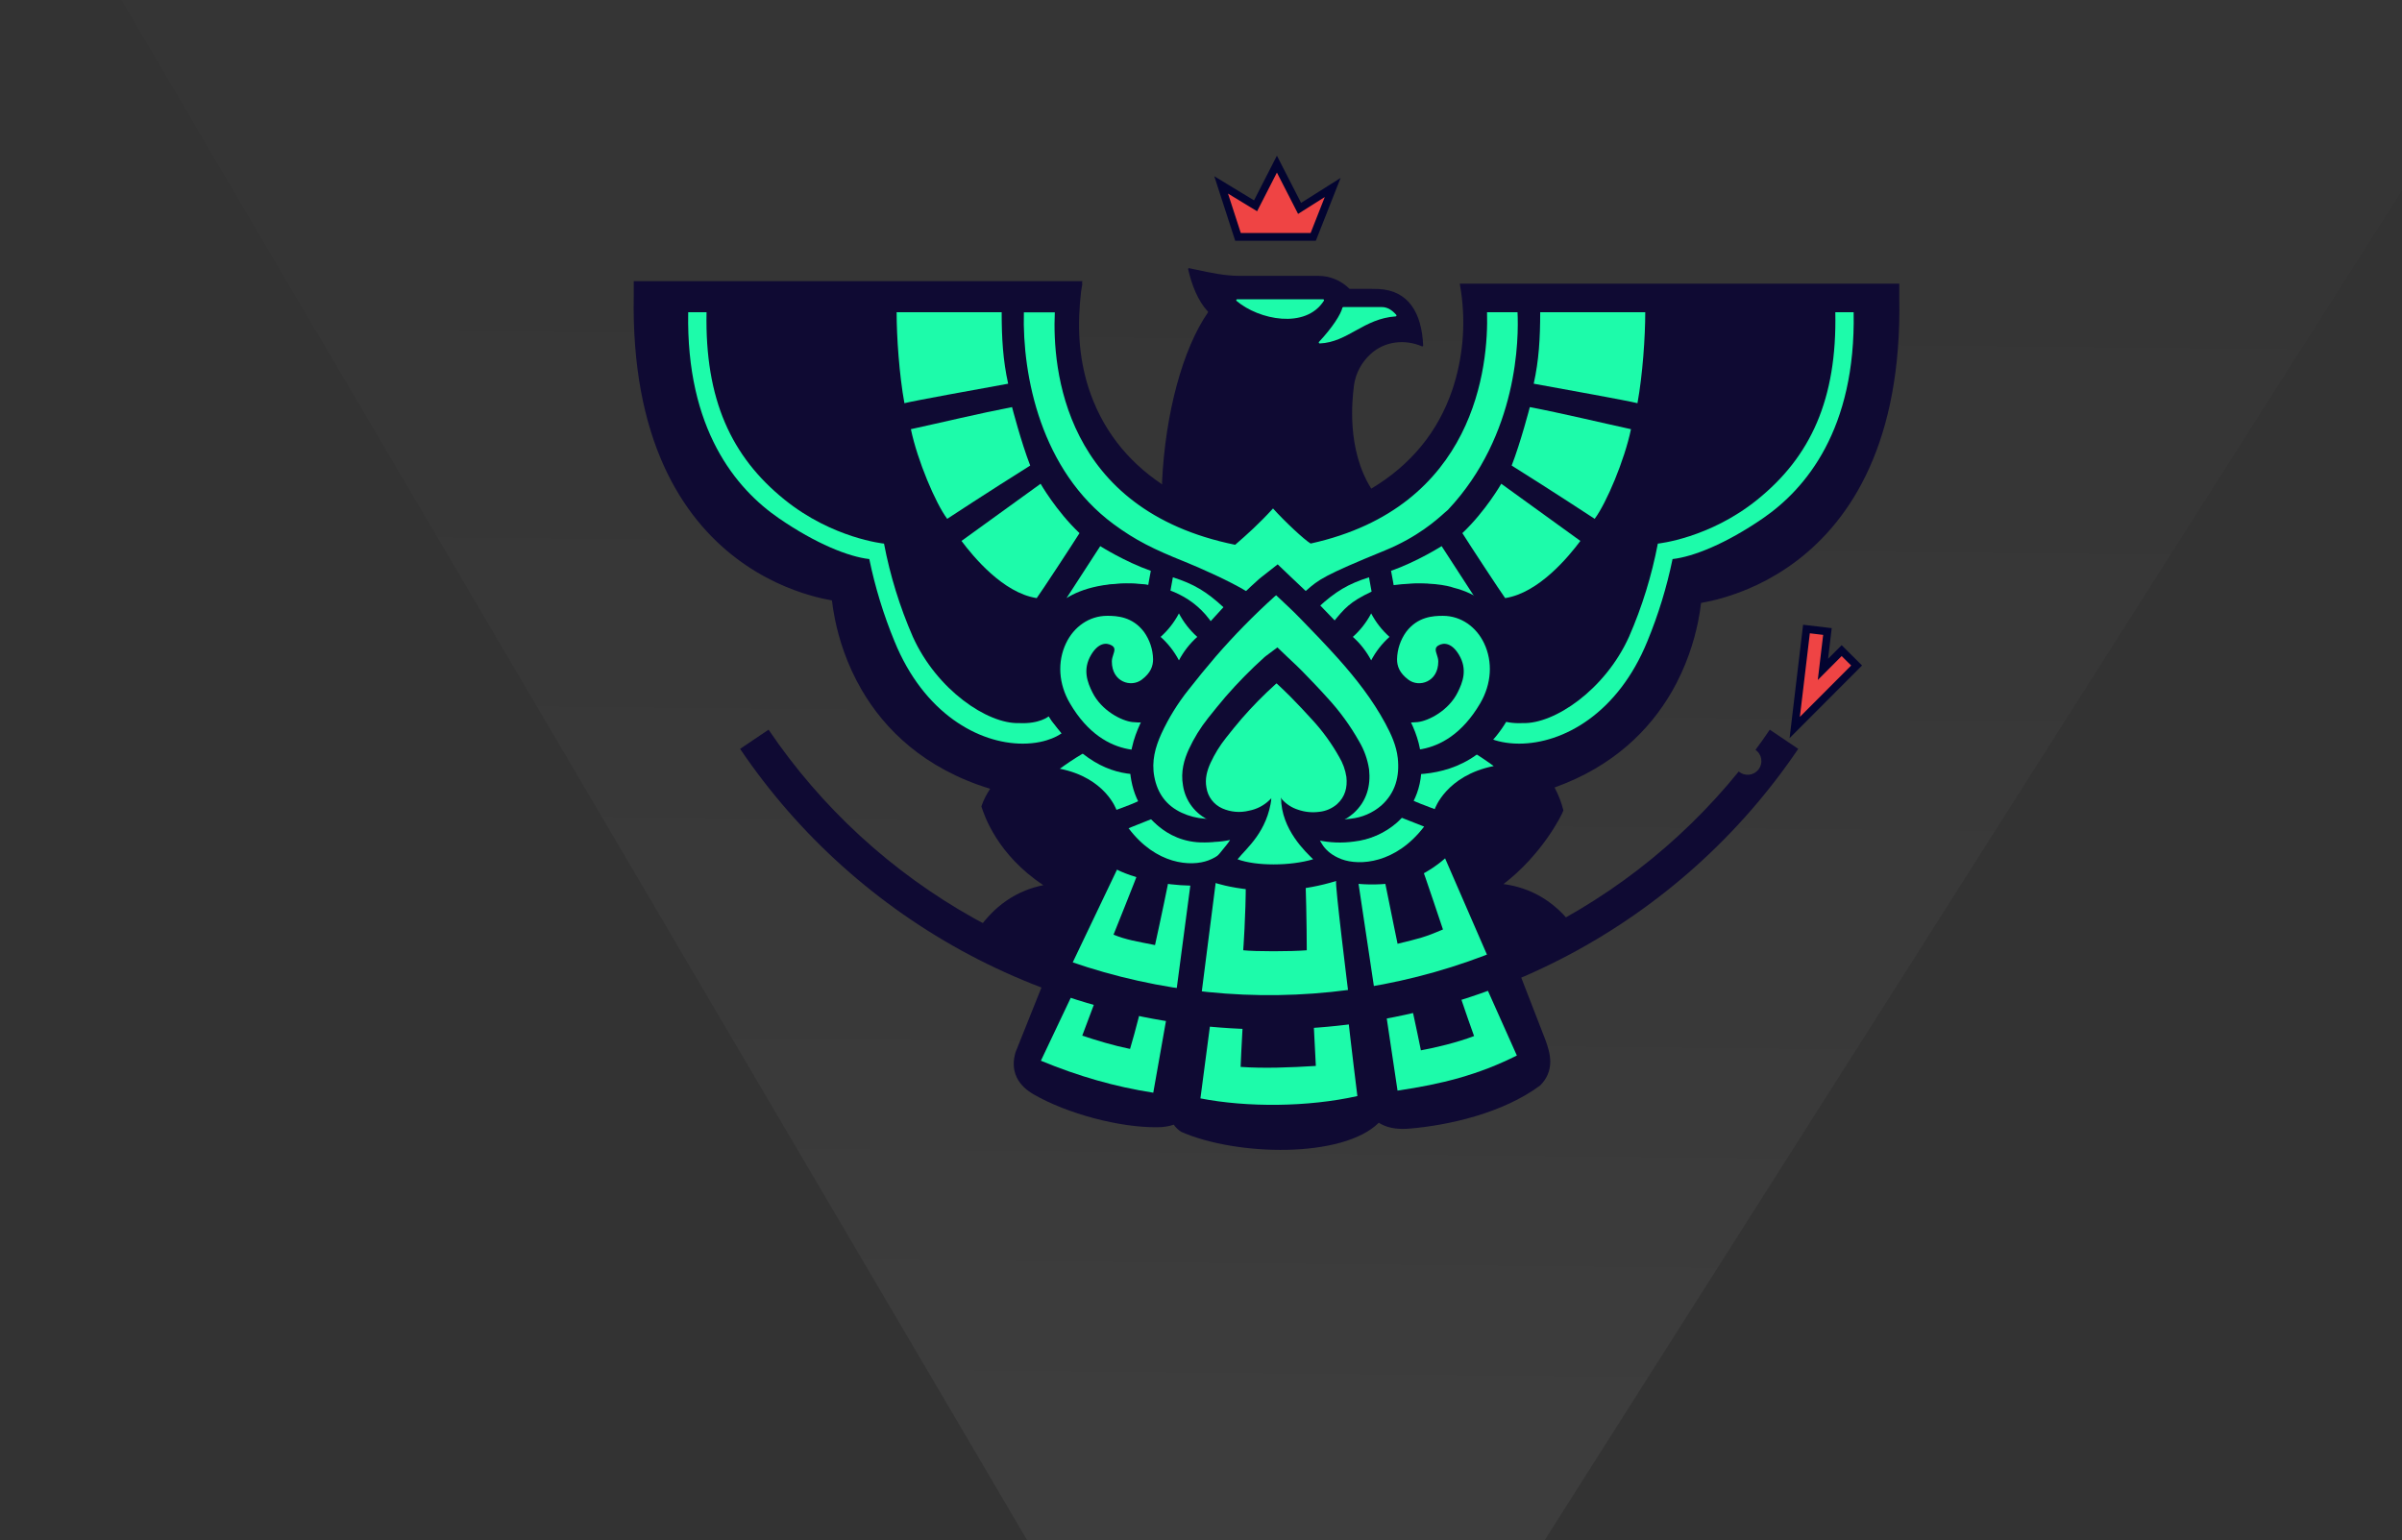 <svg width="552" height="354" viewBox="0 0 552 354" fill="none" xmlns="http://www.w3.org/2000/svg">
<rect x="0" y="0" width="552" height="354" fill="#333333" stroke="none"/>
<path d="M0.816 -46.067L274.899 420.047L313.02 420.047L609 -46.067L0.816 -46.067Z" fill="url(#paint0_linear_5769_5240)"/>
<path d="M240.585 70.075L245.322 70.6C245.322 70.6 243.217 114.179 282.171 120.48L294.805 110.504L305.333 119.43C305.333 119.43 336.918 118.905 340.603 71.125C341.129 71.125 353.158 70.526 353.158 70.526C353.158 70.526 356.216 116.28 318.678 129.668C318.325 129.668 299.027 137.807 296.395 144.107C295.342 144.107 281.129 132.031 271.127 130.456C271.127 130.456 235.499 130.634 233.836 69.376L240.585 70.075Z" fill="#1DFBAA"/>
<path fill-rule="evenodd" clip-rule="evenodd" d="M292.552 116.861C289.274 120.444 286.592 122.834 283.849 125.209C244.408 117.194 241.816 84.682 242.404 71.784H235.294C234.905 86.423 239.25 108.163 255.889 120.449C260.956 124.19 265.129 126.243 272.282 129.11C275.56 130.424 282.713 133.59 286.588 135.979C286.111 136.747 285.857 137.346 285.618 137.911C285.166 138.979 284.766 139.922 283.011 141.653C282.449 142.329 281.887 142.835 281.23 143.427C280.143 144.405 278.795 145.619 276.752 148.224C276.243 147.648 275.78 147.009 275.294 146.338C272.835 142.948 269.769 138.719 257.081 137.472C256.634 137.472 251.819 137.64 247.176 138.862C246.934 140.655 246.403 142.458 245.855 144.319C244.064 150.403 242.086 157.121 249.372 166.234C249.386 166.292 248.966 166.603 248.273 167.103C252.583 168.977 265.634 174.636 266.121 174.636C266.121 174.636 264.588 178.797 262.582 184.243L273.044 185.778C273.062 185.491 273.08 185.204 273.098 184.917L312.101 183.662C312.168 184.486 312.236 185.312 312.303 186.142L324.086 185.002C321.946 179.193 320.27 174.647 320.27 174.647C320.854 174.647 340.984 163.815 340.984 163.815C340.984 163.815 341.305 164.029 341.862 164.431C346.845 159.589 346.132 150.83 345.197 145.718L340.954 142.922C338.564 148.961 333.576 151.311 330.398 144.341C327.141 144.059 323.201 146.983 320.237 149.184L320.237 149.184C319.067 150.053 318.048 150.809 317.284 151.21C314.507 152.69 305.362 147.925 302.992 140.692C302.364 139.439 301.123 138.764 300.169 138.245C299.099 137.663 298.388 137.277 299.307 136.491C299.638 136.208 299.936 135.947 300.218 135.701L300.219 135.701C303.067 133.211 304.096 132.311 318.258 126.515C325.774 123.439 330.169 119.479 331.968 117.858L331.969 117.857L331.969 117.857C332.332 117.53 332.589 117.299 332.745 117.188C348.964 99.94 349.027 77.566 348.74 71.766H341.734C342.093 84.004 339.107 116.57 301.196 124.924C299.705 124.028 295.235 119.847 292.552 116.861ZM359.282 186.261C358.85 184.451 358.143 182.684 357.253 180.987C370.878 176.116 379.144 167.636 384.075 159.175C387.552 153.209 389.311 147.362 390.204 143.017C390.562 141.278 390.783 139.77 390.919 138.576C392.243 138.345 393.951 137.981 395.926 137.41C400.576 136.064 406.761 133.554 412.911 128.885C425.376 119.422 437.094 101.557 436.471 68.416V65.195H351.733L351.732 65.193H335.47L335.779 67.132C336.856 74.625 336.18 82.264 333.805 89.453C330.515 99.208 324.256 106.847 315.128 112.308C309.416 103.218 310.776 91.759 311.113 88.918C311.132 88.756 311.148 88.622 311.159 88.518C311.561 85.774 312.904 83.254 314.96 81.388C318.229 78.358 322.909 77.933 326.762 79.592C326.901 79.672 327.059 79.558 327.057 79.408C326.73 71.937 323.698 66.744 316.813 66.424C315.796 66.376 314.011 66.38 312.033 66.385H312.032L312.032 66.385C311.413 66.386 310.776 66.388 310.137 66.388C308.229 64.476 305.643 63.4 302.942 63.396C297.878 63.39 289.594 63.383 284.803 63.401C281.577 63.414 278.136 62.676 274.897 61.982L274.897 61.982L274.897 61.982L274.897 61.982C274.346 61.864 273.8 61.747 273.263 61.635C273.129 61.618 273.019 61.767 273.052 61.892C273.852 65.447 275.347 69.275 277.574 71.574C277.635 71.65 277.635 71.766 277.574 71.842C271.847 80.117 267.804 94.861 267.046 110.806C267.041 110.982 267.052 111.158 267.077 111.331C258.776 105.782 253.096 98.31 250.101 88.98C247.843 81.753 247.548 74.75 248.442 66.985L248.74 65.193L248.643 65.197L248.74 64.615H145.641L145.641 67.835C145.018 100.976 156.735 118.841 169.198 128.304C175.347 132.973 181.531 135.483 186.181 136.829C188.156 137.4 189.864 137.764 191.187 137.995C191.324 139.188 191.545 140.696 191.903 142.434C192.797 146.778 194.556 152.623 198.034 158.588C203.282 167.591 212.308 176.616 227.548 181.293C226.692 182.581 225.998 183.93 225.53 185.331C225.545 185.379 225.564 185.437 225.587 185.505C226.181 187.33 229.144 196.416 239.771 203.443C234.401 204.512 228.109 207.67 223.427 215.767C223.4 215.763 223.395 215.771 223.414 215.789L223.427 215.767C224.119 215.855 239.229 222.935 240.675 223.613L233.384 241.834C232.82 243.71 232.748 245.704 233.651 247.606C234.513 249.421 236.03 250.649 237.579 251.544C245.195 255.942 257.302 259.193 266.039 259.078C267.311 259.061 268.574 258.903 269.74 258.484C270.184 259.137 270.764 259.692 271.461 260.14C284.307 265.751 308.545 266.201 316.796 258.102L316.814 258.082L316.85 258.041C317.023 258.152 317.202 258.257 317.388 258.357C319.458 259.464 321.843 259.564 323.948 259.387C332.913 258.63 345.348 255.854 353.945 249.472C355.53 247.891 356.263 246.034 356.262 244.007C356.262 242.234 355.689 240.493 355.161 239.044L355.149 239.011L348.717 222.422C353.445 220.214 362.872 215.836 363.416 215.767L363.429 215.79C363.448 215.771 363.443 215.764 363.416 215.767C358.274 206.876 351.19 203.94 345.518 203.187C354.276 196.479 358.864 187.508 359.282 186.261Z" fill="#0F0A33"/>
<path d="M340.191 223.802C332.822 226.154 325.704 228.948 318.082 230.029L321.165 250.657C331.299 249.164 339.644 247.073 348.585 242.594L340.191 223.802Z" fill="#1DFBAA"/>
<path d="M279.368 202.946C279.368 202.946 291.796 207.204 307.062 202.479C306.699 202.805 309.868 228.207 309.868 228.207C309.868 228.207 302.851 229.782 292.323 229.782C280.215 229.782 276.004 229.257 276.004 229.257L279.368 202.946Z" fill="#1DFBAA"/>
<path d="M285.703 218.404C285.703 218.404 286.299 210.451 286.299 202.575C286.299 200.837 289.591 200.578 291.333 200.547C291.333 200.547 292.634 201.072 292.649 201.072C294.371 201.072 300.009 200.256 300.009 201.978C300.307 210.938 300.307 218.404 300.307 218.404C296.731 218.703 288.386 218.703 285.703 218.404Z" fill="#0F0A33"/>
<path d="M342.303 220.758L332.092 197.273C332.092 197.273 327.647 201.431 322.3 202.611C318.977 203.253 315.58 203.433 312.207 203.144L315.969 228.23C315.969 228.23 321.736 227.2 329.942 225.027C338.004 222.892 342.303 220.758 342.303 220.758Z" fill="#1DFBAA"/>
<path d="M321.172 216.909C321.172 216.909 319.771 210.151 318.192 202.275C317.849 200.569 319.705 198.556 321.326 197.916C322.948 197.275 325.633 196.283 326.239 197.916C327.497 201.302 331.604 213.624 331.604 213.624C327.431 215.416 326.085 215.715 321.172 216.909Z" fill="#0F0A33"/>
<path d="M246.172 221.919L256.7 199.867C256.7 199.867 259.332 201.332 264.596 202.492C267.538 203.132 270.535 203.484 273.545 203.543L270.213 228.745C270.213 228.745 262.775 227.438 256 225.595C252.136 224.545 246.172 221.919 246.172 221.919Z" fill="#1DFBAA"/>
<path d="M265.434 217.208C265.434 217.208 267.133 209.554 268.712 201.678C269.054 199.972 267.647 198.575 266.036 197.935C264.425 197.294 262.761 197.357 262.155 198.99C260.902 202.377 255.896 214.819 255.896 214.819C258.877 216.014 260.963 216.312 265.434 217.208Z" fill="#0F0A33"/>
<path d="M304.674 232.574C302.712 232.782 300.74 232.884 298.767 232.878C292.029 232.878 285.254 232.652 278.521 232.316L275.867 252.447C286.597 254.538 300.539 254.467 311.938 251.911C311.938 251.911 310.49 240.308 309.601 232.206C307.968 232.432 306.322 232.555 304.674 232.574Z" fill="#1DFBAA"/>
<path d="M285.702 233.336C285.323 239.858 285.105 245.209 285.105 245.209C290.439 245.581 296.431 245.356 302.392 244.984C302.392 244.984 302.138 239.805 301.796 233.336C296.359 233.609 291.137 233.522 285.702 233.336Z" fill="#0F0A33"/>
<path d="M323.852 228.857C325.357 235.504 326.534 241.4 326.534 241.4C329.812 240.803 334.879 239.608 338.754 238.115C338.754 238.115 336.369 231.545 334.581 225.87C330.965 227.072 327.489 227.959 323.852 228.857Z" fill="#0F0A33"/>
<path d="M257.73 228.084C254.54 227.254 251.014 226.483 247.85 225.569L239.207 243.787C247.85 247.371 256.195 249.76 265.032 251.139L268.713 230.348C265.239 229.97 261.163 228.971 257.73 228.084Z" fill="#1DFBAA"/>
<path d="M257.661 228.369C256.039 227.943 254.413 227.555 252.791 227.156L248.711 238.025C252.07 239.144 255.864 240.297 259.696 241.075C259.696 241.075 261.299 235.746 262.694 229.655C261.035 229.267 259.382 228.815 257.661 228.369Z" fill="#0F0A33"/>
<path d="M412.445 167.203L415.141 144.568L419.962 145.141L418.925 153.846L423.226 149.535L426.664 152.953L412.445 167.203Z" fill="#EF4444" stroke="#030430" stroke-width="1.77" stroke-miterlimit="10"/>
<path d="M406.708 167.702C405.655 169.274 404.562 170.817 403.428 172.333C403.78 172.577 404.078 172.889 404.305 173.251C404.531 173.613 404.682 174.017 404.747 174.439C404.813 174.861 404.791 175.292 404.685 175.705C404.578 176.119 404.388 176.506 404.127 176.844C403.865 177.183 403.538 177.464 403.164 177.672C402.79 177.88 402.378 178.01 401.952 178.054C401.526 178.098 401.096 178.055 400.687 177.928C400.279 177.802 399.9 177.593 399.575 177.316C385.932 194.153 368.519 207.562 348.736 216.467C328.954 225.372 307.352 229.524 285.668 228.589C263.984 227.654 242.823 221.658 223.884 211.084C204.946 200.509 188.758 185.65 176.623 167.702L170.08 172.113C183.506 191.966 201.614 208.229 222.813 219.471C244.013 230.714 267.656 236.594 291.665 236.594C315.675 236.594 339.318 230.714 360.517 219.471C381.717 208.229 399.825 191.966 413.251 172.113L406.708 167.702Z" fill="#0F0A33"/>
<path d="M236.75 107.003C234.664 101.627 232.577 93.563 232.577 93.563C225.325 94.957 216.185 97.147 209.33 98.64C210.82 105.808 214.993 115.664 217.675 119.247C217.675 119.247 227.213 112.976 236.75 107.003Z" fill="#1DFBAA"/>
<path d="M207.84 92.667C206.648 86.097 206.052 77.436 206.052 71.761H230.193C230.193 77.734 230.491 82.811 231.683 88.187C224.034 89.581 210.224 92.07 207.84 92.667Z" fill="#1DFBAA"/>
<path d="M277.88 143.141L281.158 139.557C277.284 135.973 274.303 134.182 269.535 132.688C269.237 134.182 269.237 134.48 268.938 135.973C273.962 138.342 275.177 139.83 277.811 143.057L277.88 143.141Z" fill="#1DFBAA"/>
<path d="M252.844 125.521C252.844 125.521 258.507 129.104 264.468 131.195C264.17 132.688 263.872 134.48 263.872 134.48C254.632 133.286 248.374 135.376 245.095 137.467L252.844 125.521Z" fill="#1DFBAA"/>
<path d="M220.958 124.323L239.139 111.182C239.139 111.182 242.715 117.454 248.08 122.531C246.59 124.92 239.139 136.269 238.245 137.464C230.496 136.269 223.641 127.907 220.958 124.323Z" fill="#1DFBAA"/>
<path d="M243.977 168.526C243.977 168.526 240.996 170.915 235.035 170.915C224.902 170.915 212.316 163.979 205.562 147.392C203.044 141.286 201.105 134.958 199.771 128.491C195.034 127.965 187.522 124.978 179.025 119.139C169.156 112.368 157.641 98.669 158.157 71.761C159.259 71.761 160.451 71.761 162.37 71.761C161.964 91.766 168.042 104.952 180.294 114.839C191.349 123.765 203.156 124.941 203.156 124.941C204.558 132.298 206.777 139.476 209.773 146.342C215.306 158.597 226.988 166.435 234.183 166.189C238.91 166.435 240.996 164.643 240.996 164.643L243.977 168.526Z" fill="#1DFBAA"/>
<path d="M347.395 107.001C349.481 101.625 351.567 93.562 351.567 93.562C358.819 94.955 367.959 97.145 374.814 98.639C373.324 105.806 369.152 115.662 366.469 119.246C366.469 119.246 356.932 112.974 347.395 107.001Z" fill="#1DFBAA"/>
<path d="M376.305 92.666C377.497 86.095 378.093 77.434 378.093 71.76H353.951C353.951 77.733 353.653 82.81 352.461 88.186C360.111 89.579 373.92 92.068 376.305 92.666Z" fill="#1DFBAA"/>
<path d="M306.263 143.141L302.984 139.557C306.859 135.973 309.839 134.181 314.608 132.688C314.906 134.181 314.906 134.48 315.204 135.973C310.181 138.342 308.966 139.83 306.332 143.056L306.263 143.141Z" fill="#1DFBAA"/>
<path d="M331.298 125.52C331.298 125.52 325.636 129.104 319.675 131.194C319.973 132.688 320.271 134.48 320.271 134.48C329.51 133.285 335.769 135.376 339.047 137.466L331.298 125.52Z" fill="#1DFBAA"/>
<path d="M363.184 124.322L345.004 111.181C345.004 111.181 341.427 117.453 336.062 122.53C337.553 124.919 345.004 136.268 345.898 137.463C353.647 136.268 360.502 127.906 363.184 124.322Z" fill="#1DFBAA"/>
<path d="M340.164 168.524C340.164 168.524 343.144 170.913 349.105 170.913C359.239 170.913 371.825 163.977 378.579 147.391C381.097 141.285 383.036 134.956 384.369 128.489C389.107 127.964 396.619 124.976 405.115 119.138C414.985 112.366 426.5 98.667 425.983 71.76C424.881 71.76 423.689 71.76 421.771 71.76C422.177 91.765 416.098 104.951 403.847 114.838C392.792 123.764 380.984 124.94 380.984 124.94C379.583 132.296 377.363 139.474 374.367 146.341C368.835 158.596 357.152 166.434 349.958 166.188C345.231 166.434 343.144 164.642 343.144 164.642L340.164 168.524Z" fill="#1DFBAA"/>
<path d="M253.454 171.114C250.348 171.676 243.562 176.68 243.562 176.68C254.091 178.78 256.57 186.131 256.57 186.131C256.57 186.131 262.75 183.931 262.513 183.506C259.918 178.843 261.761 173.188 261.761 173.188C261.871 173.194 259.165 170.08 253.454 171.114Z" fill="#1DFBAA"/>
<path d="M332.961 170.237C336.197 170.825 343.266 176.065 343.266 176.065C332.297 178.265 329.714 185.963 329.714 185.963C329.714 185.963 323.276 183.659 323.523 183.214C326.226 178.331 324.307 172.409 324.307 172.409C324.192 172.414 327.011 169.153 332.961 170.237Z" fill="#1DFBAA"/>
<path d="M259.355 190.35L264.62 188.25C264.62 188.25 270.937 196.65 283.044 192.45C282.633 193.054 281.991 196.125 277.706 197.742C273.721 199.244 265.672 198.751 259.355 190.35Z" fill="#1DFBAA"/>
<path d="M327.277 189.975L321.843 187.841C321.843 187.841 315.322 196.376 302.824 192.108C303.254 192.722 303.911 195.842 308.334 197.485C312.442 199.011 320.756 198.51 327.277 189.975Z" fill="#1DFBAA"/>
<path d="M318.522 174.465C318.522 174.465 332.919 179.574 342.61 163.008C347.795 154.14 345.874 139.649 331.598 137.401C325.807 136.488 313.747 143.046 314.852 154.145C315.447 160.168 319.464 163.791 325.496 163.119C328.429 162.793 336.325 157.779 331.877 150.386" fill="#1DFBAA"/>
<path fill-rule="evenodd" clip-rule="evenodd" d="M312.08 154.821C312.523 158.516 314.063 161.521 316.547 163.525C319.011 165.515 322.212 166.355 325.807 165.956C328.281 165.683 332.908 163.331 334.988 159.131C336.109 156.883 337.33 153.88 335.267 150.462C333.687 147.837 331.861 147.564 330.529 148.362C329.68 148.871 329.913 149.584 330.194 150.443C330.354 150.931 330.529 151.466 330.529 152.037C330.529 156.763 326.112 158.054 323.686 156.238C321.58 154.662 321.053 153.087 321.053 151.512C321.099 149.248 321.834 147.051 323.159 145.211C325.791 141.741 329.313 141.536 331.582 141.536C335.793 141.536 339.283 144.114 341.057 147.837C343.094 152.126 342.763 157.198 340.173 161.63C331.845 175.869 319.953 172.021 319.453 171.847C318.751 171.614 317.985 171.665 317.32 171.99C316.656 172.314 316.145 172.886 315.9 173.583C315.654 174.279 315.692 175.044 316.006 175.712C316.32 176.38 316.885 176.899 317.579 177.156C319.561 177.748 321.622 178.037 323.691 178.012C329.534 178.012 339.711 176.89 346.36 165.528C346.516 165.257 346.635 165.064 346.739 164.896C347.14 164.246 347.311 163.969 348.516 160.963C350.77 155.35 348.648 149.8 346.19 144.639C343.887 139.796 339.609 136.463 334.023 135.068C331.834 134.166 313.103 130.691 305.79 146.251C305.285 146.658 308.843 151.675 312.08 154.821Z" fill="#0F0A33"/>
<path d="M319.32 146.378C317.604 144.845 316.177 143.017 315.108 140.98C314.039 143.017 312.613 144.845 310.896 146.378C312.614 147.911 314.04 149.74 315.108 151.776C316.175 149.739 317.602 147.911 319.32 146.378Z" fill="#1DFBAA"/>
<path d="M267.518 174.465C267.518 174.465 253.12 179.563 243.424 163.008C238.233 154.14 240.155 139.649 254.436 137.401C260.227 136.488 272.287 143.046 271.182 154.145C270.581 160.168 266.565 163.791 260.532 163.119C257.605 162.793 249.704 157.779 254.152 150.386" fill="#1DFBAA"/>
<path fill-rule="evenodd" clip-rule="evenodd" d="M273.952 154.841C273.506 158.526 271.967 161.523 269.488 163.523C267.03 165.513 263.829 166.353 260.228 165.954C257.76 165.681 253.132 163.329 251.048 159.129C249.932 156.881 248.711 153.878 250.774 150.46C252.353 147.835 254.175 147.562 255.512 148.36C256.364 148.868 256.13 149.582 255.848 150.441C255.687 150.929 255.512 151.464 255.512 152.035C255.512 156.761 259.923 158.052 262.355 156.236C264.461 154.66 264.987 153.085 264.987 151.51C264.941 149.246 264.207 147.049 262.882 145.209C260.249 141.739 256.723 141.534 254.459 141.534C250.248 141.534 246.752 144.112 244.984 147.835C242.941 152.124 243.273 157.196 245.868 161.628C254.196 175.867 266.087 172.019 266.587 171.845C267.29 171.612 268.056 171.663 268.72 171.988C269.385 172.312 269.895 172.884 270.141 173.581C270.387 174.277 270.349 175.042 270.034 175.71C269.72 176.378 269.155 176.897 268.461 177.154C266.484 177.744 264.429 178.032 262.366 178.01C256.528 178.01 249.574 176.188 241.678 165.687C241.333 165.228 240.271 163.137 239.846 162.153C237.408 156.514 237.372 149.888 239.846 144.637C242.156 139.779 246.453 136.441 252.064 135.054C254.372 134.134 272.987 130.749 280.271 146.247C280.773 146.655 277.195 151.696 273.952 154.841Z" fill="#0F0A33"/>
<path d="M266.719 146.377C268.435 144.843 269.861 143.015 270.93 140.979C271.999 143.015 273.426 144.844 275.142 146.377C273.426 147.911 272 149.739 270.93 151.775C269.861 149.739 268.435 147.911 266.719 146.377Z" fill="#1DFBAA"/>
<path d="M275.823 201.639L281.845 194.225C282.151 193.847 282.44 193.453 282.709 193.049C278.212 194.004 273.527 193.5 269.338 191.61C264.29 189.274 261.057 185.063 259.994 179.429C258.941 173.974 260.657 169.353 262.026 166.35C263.856 162.377 266.154 158.635 268.869 155.203C271.149 152.305 273.249 149.743 275.286 147.369C279.66 142.339 284.338 137.58 289.294 133.119C289.481 132.947 289.678 132.786 289.884 132.636L289.968 132.573L293.621 129.707L296.98 132.915C297.506 133.44 298.091 133.965 298.649 134.49C299.923 135.692 301.244 136.931 302.528 138.249C305.339 141.142 308.524 144.419 311.546 147.805C316.636 153.507 320.295 158.548 323.058 163.667C324.548 166.418 326.122 169.752 326.543 173.612C327.407 181.535 324.011 186.391 321.016 189.074C318.233 191.497 314.775 193.014 311.103 193.422C308.376 193.796 305.604 193.691 302.913 193.112C303.105 193.411 303.314 193.698 303.539 193.973L309.361 201.907L275.823 201.639ZM297.111 177.665L298.306 178.547C298.76 178.852 299.168 179.219 299.517 179.639C300.63 180.866 302.06 181.765 303.65 182.238C305.586 182.913 307.656 183.117 309.687 182.831C311.225 182.705 312.686 182.105 313.867 181.115C315.02 180.064 316.294 178.426 315.894 174.761C315.678 172.735 314.678 170.666 313.63 168.729C311.272 164.36 308.071 159.965 303.549 154.904C300.681 151.685 297.575 148.493 294.837 145.679C294.311 145.154 293.784 144.629 293.221 144.104C289.785 147.351 286.513 150.768 283.419 154.342C281.487 156.595 279.482 159.068 277.297 161.824C275.094 164.58 273.233 167.591 271.754 170.792C270.506 173.538 270.127 175.517 270.496 177.476C270.922 179.728 271.917 181.067 273.818 181.944C275.96 182.936 278.282 183.11 281.114 182.469C283.488 181.944 285.22 181.094 286.552 179.765L289.142 177.177L288.526 171.322L292.242 174.068L298.033 168.293L297.111 177.665Z" fill="#0F0A33"/>
<path d="M295.414 183.09C295.372 183.037 294.104 182.04 293.94 181.929C294.467 189.805 296.56 192.68 300.013 196.938C295.502 198.303 289.336 198.753 285.651 197.387C290.915 191.087 291.835 188.755 292.361 181.929C291.982 182.307 290.624 183.315 290.35 183.589C288.103 185.825 285.328 187.059 282.275 187.726C278.59 188.524 275.026 188.393 271.584 186.807C268.02 185.158 265.977 182.323 265.267 178.485C264.603 174.978 265.477 171.743 266.909 168.598C268.566 165.019 270.646 161.651 273.105 158.564C275.142 155.971 277.222 153.408 279.375 150.904C283.598 146.034 288.116 141.426 292.903 137.106C293.003 137.016 293.114 136.938 293.272 136.812C295.088 138.544 296.957 140.214 298.678 142.004C301.679 145.086 304.679 148.184 307.548 151.392C311.638 155.976 315.413 160.806 318.345 166.236C319.703 168.751 320.903 171.355 321.219 174.227C321.672 178.427 320.693 182.208 317.439 185.132C315.456 186.839 312.996 187.898 310.391 188.167C307.53 188.561 304.616 188.272 301.889 187.322C299.376 186.532 297.128 185.068 295.393 183.09" fill="#1DFBAA"/>
<path fill-rule="evenodd" clip-rule="evenodd" d="M293.559 148.793L295.817 150.952C296.12 151.243 296.449 151.551 296.79 151.871C297.614 152.644 298.515 153.489 299.335 154.335C301.225 156.278 303.162 158.279 305.029 160.366C307.847 163.412 310.299 166.776 312.334 170.39C313.492 172.338 314.264 174.491 314.607 176.73L314.62 176.812L314.629 176.895C315.005 180.407 314.201 184.092 311.028 186.927L311.003 186.95L310.977 186.973C309.168 188.529 306.929 189.499 304.555 189.755C302.2 190.074 299.803 189.838 297.555 189.067C295.921 188.535 294.411 187.688 293.109 186.576C291.364 187.995 289.292 188.968 287.073 189.403C284.049 190.139 280.864 189.852 278.019 188.587C276.396 187.869 274.981 186.753 273.905 185.345C272.842 183.953 272.143 182.319 271.872 180.591C271.281 177.349 272.144 174.507 273.21 172.192L273.211 172.188L273.213 172.184C274.386 169.652 275.856 167.268 277.592 165.081C278.916 163.4 280.286 161.744 281.634 160.145L281.653 160.123L281.671 160.102C284.445 156.913 287.412 153.895 290.555 151.066C290.7 150.935 290.828 150.836 290.905 150.777C290.942 150.749 290.978 150.723 290.999 150.707L291.005 150.703C291.027 150.686 291.041 150.676 291.056 150.665L293.559 148.793ZM293.283 185.15L297.619 180.734C298.25 181.351 299.017 181.813 299.857 182.084L299.895 182.096L299.933 182.109C301.11 182.516 302.367 182.639 303.6 182.466L303.668 182.457L303.736 182.45C304.621 182.36 305.458 182.004 306.136 181.429C307.079 180.574 307.479 179.496 307.309 177.758C307.101 176.47 306.65 175.233 305.979 174.113L305.954 174.07L305.929 174.026C304.166 170.89 302.04 167.971 299.593 165.33L299.571 165.306L299.549 165.282C297.791 163.315 295.947 161.407 294.044 159.452L294.04 159.448C293.769 159.168 293.498 158.899 293.224 158.632C291.142 160.63 289.151 162.721 287.256 164.898C285.939 166.46 284.632 168.041 283.384 169.627L283.379 169.633L283.374 169.639C281.999 171.37 280.834 173.258 279.905 175.263C279.147 176.911 278.91 178.141 279.128 179.303L279.14 179.368L279.15 179.433C279.229 179.963 279.442 180.464 279.767 180.89C280.092 181.316 280.52 181.653 281.011 181.87L281.018 181.873C282.388 182.482 283.925 182.615 285.38 182.249L285.489 182.221L285.6 182.2C286.82 181.972 287.945 181.393 288.84 180.536L293.283 185.15Z" fill="#0F0A33"/>
<path d="M292.205 183.418L291.678 183.943C290.394 185.168 288.781 185.994 287.035 186.321C284.986 186.837 282.823 186.652 280.892 185.796C279.929 185.369 279.091 184.706 278.454 183.869C277.817 183.031 277.403 182.047 277.249 181.008C276.87 178.997 277.375 177.138 278.197 175.327C279.151 173.266 280.349 171.327 281.766 169.551C282.934 168.06 284.135 166.593 285.366 165.151C287.799 162.354 290.401 159.708 293.157 157.228C293.215 157.176 293.278 157.134 293.373 157.06C294.426 158.058 295.479 159.019 296.479 160.042C298.206 161.817 299.927 163.597 301.575 165.44C303.964 168.034 306.04 170.9 307.76 173.977C308.606 175.384 309.168 176.944 309.413 178.566C309.676 180.982 309.123 183.155 307.244 184.841C306.102 185.819 304.688 186.427 303.191 186.584C301.545 186.808 299.869 186.641 298.3 186.096C296.857 185.641 295.566 184.801 294.568 183.665C294.568 183.633 294.494 183.381 294.4 183.313C294.4 190.664 300.19 195.914 301.769 197.489C296.505 199.064 288.609 199.064 284.398 197.489C286.519 194.864 291.257 191.189 292.205 183.418Z" fill="#1DFBAA"/>
<path fill-rule="evenodd" clip-rule="evenodd" d="M281.179 75.949C274.284 86.398 271.058 98.833 272.009 111.307C272.009 111.362 272.031 111.416 272.07 111.455C272.11 111.494 272.163 111.517 272.219 111.517C272.275 111.517 272.329 111.494 272.368 111.455C272.408 111.416 272.43 111.362 272.43 111.307C273.751 93.539 280.921 83.284 283.305 80.328C283.331 80.293 283.345 80.251 283.345 80.208C283.345 80.164 283.331 80.122 283.305 80.087C282.511 78.831 281.916 77.46 281.542 76.023C281.533 75.982 281.512 75.945 281.482 75.917C281.452 75.888 281.414 75.868 281.374 75.86C281.334 75.853 281.292 75.857 281.255 75.873C281.217 75.889 281.185 75.915 281.163 75.949" fill="#0F0A33"/>
<path fill-rule="evenodd" clip-rule="evenodd" d="M320.879 72.367C320.029 71.392 318.923 70.572 317.584 70.572H308.708C308.61 70.567 308.515 70.638 308.493 70.734C308.135 72.231 306.242 75.243 303.115 78.577C302.987 78.714 303.102 78.934 303.278 78.934C309.732 78.676 313.378 73.207 320.732 72.719C320.895 72.705 320.988 72.498 320.879 72.367Z" fill="#1DFBAA"/>
<path fill-rule="evenodd" clip-rule="evenodd" d="M284.309 68.785C284.117 68.767 284.024 69.035 284.167 69.158C289.278 73.495 300.048 75.726 304.248 69.111C304.329 68.976 304.225 68.783 304.064 68.785" fill="#1DFBAA"/>
<path d="M306.261 43.096L301.79 54.444H284.503L280.629 42.498L288.542 47.302L293.445 37.72L298.654 47.895L306.261 43.096Z" fill="#EF4444" stroke="#030430" stroke-width="1.77" stroke-miterlimit="10"/>
<defs>
<linearGradient id="paint0_linear_5769_5240" x1="311.633" y1="-88.033" x2="304.052" y2="671.088" gradientUnits="userSpaceOnUse">
<stop stop-color="white" stop-opacity="0"/>
<stop offset="0.319" stop-color="white" stop-opacity="0.02"/>
<stop offset="0.998" stop-color="white" stop-opacity="0.1"/>
</linearGradient>
</defs>
</svg>

